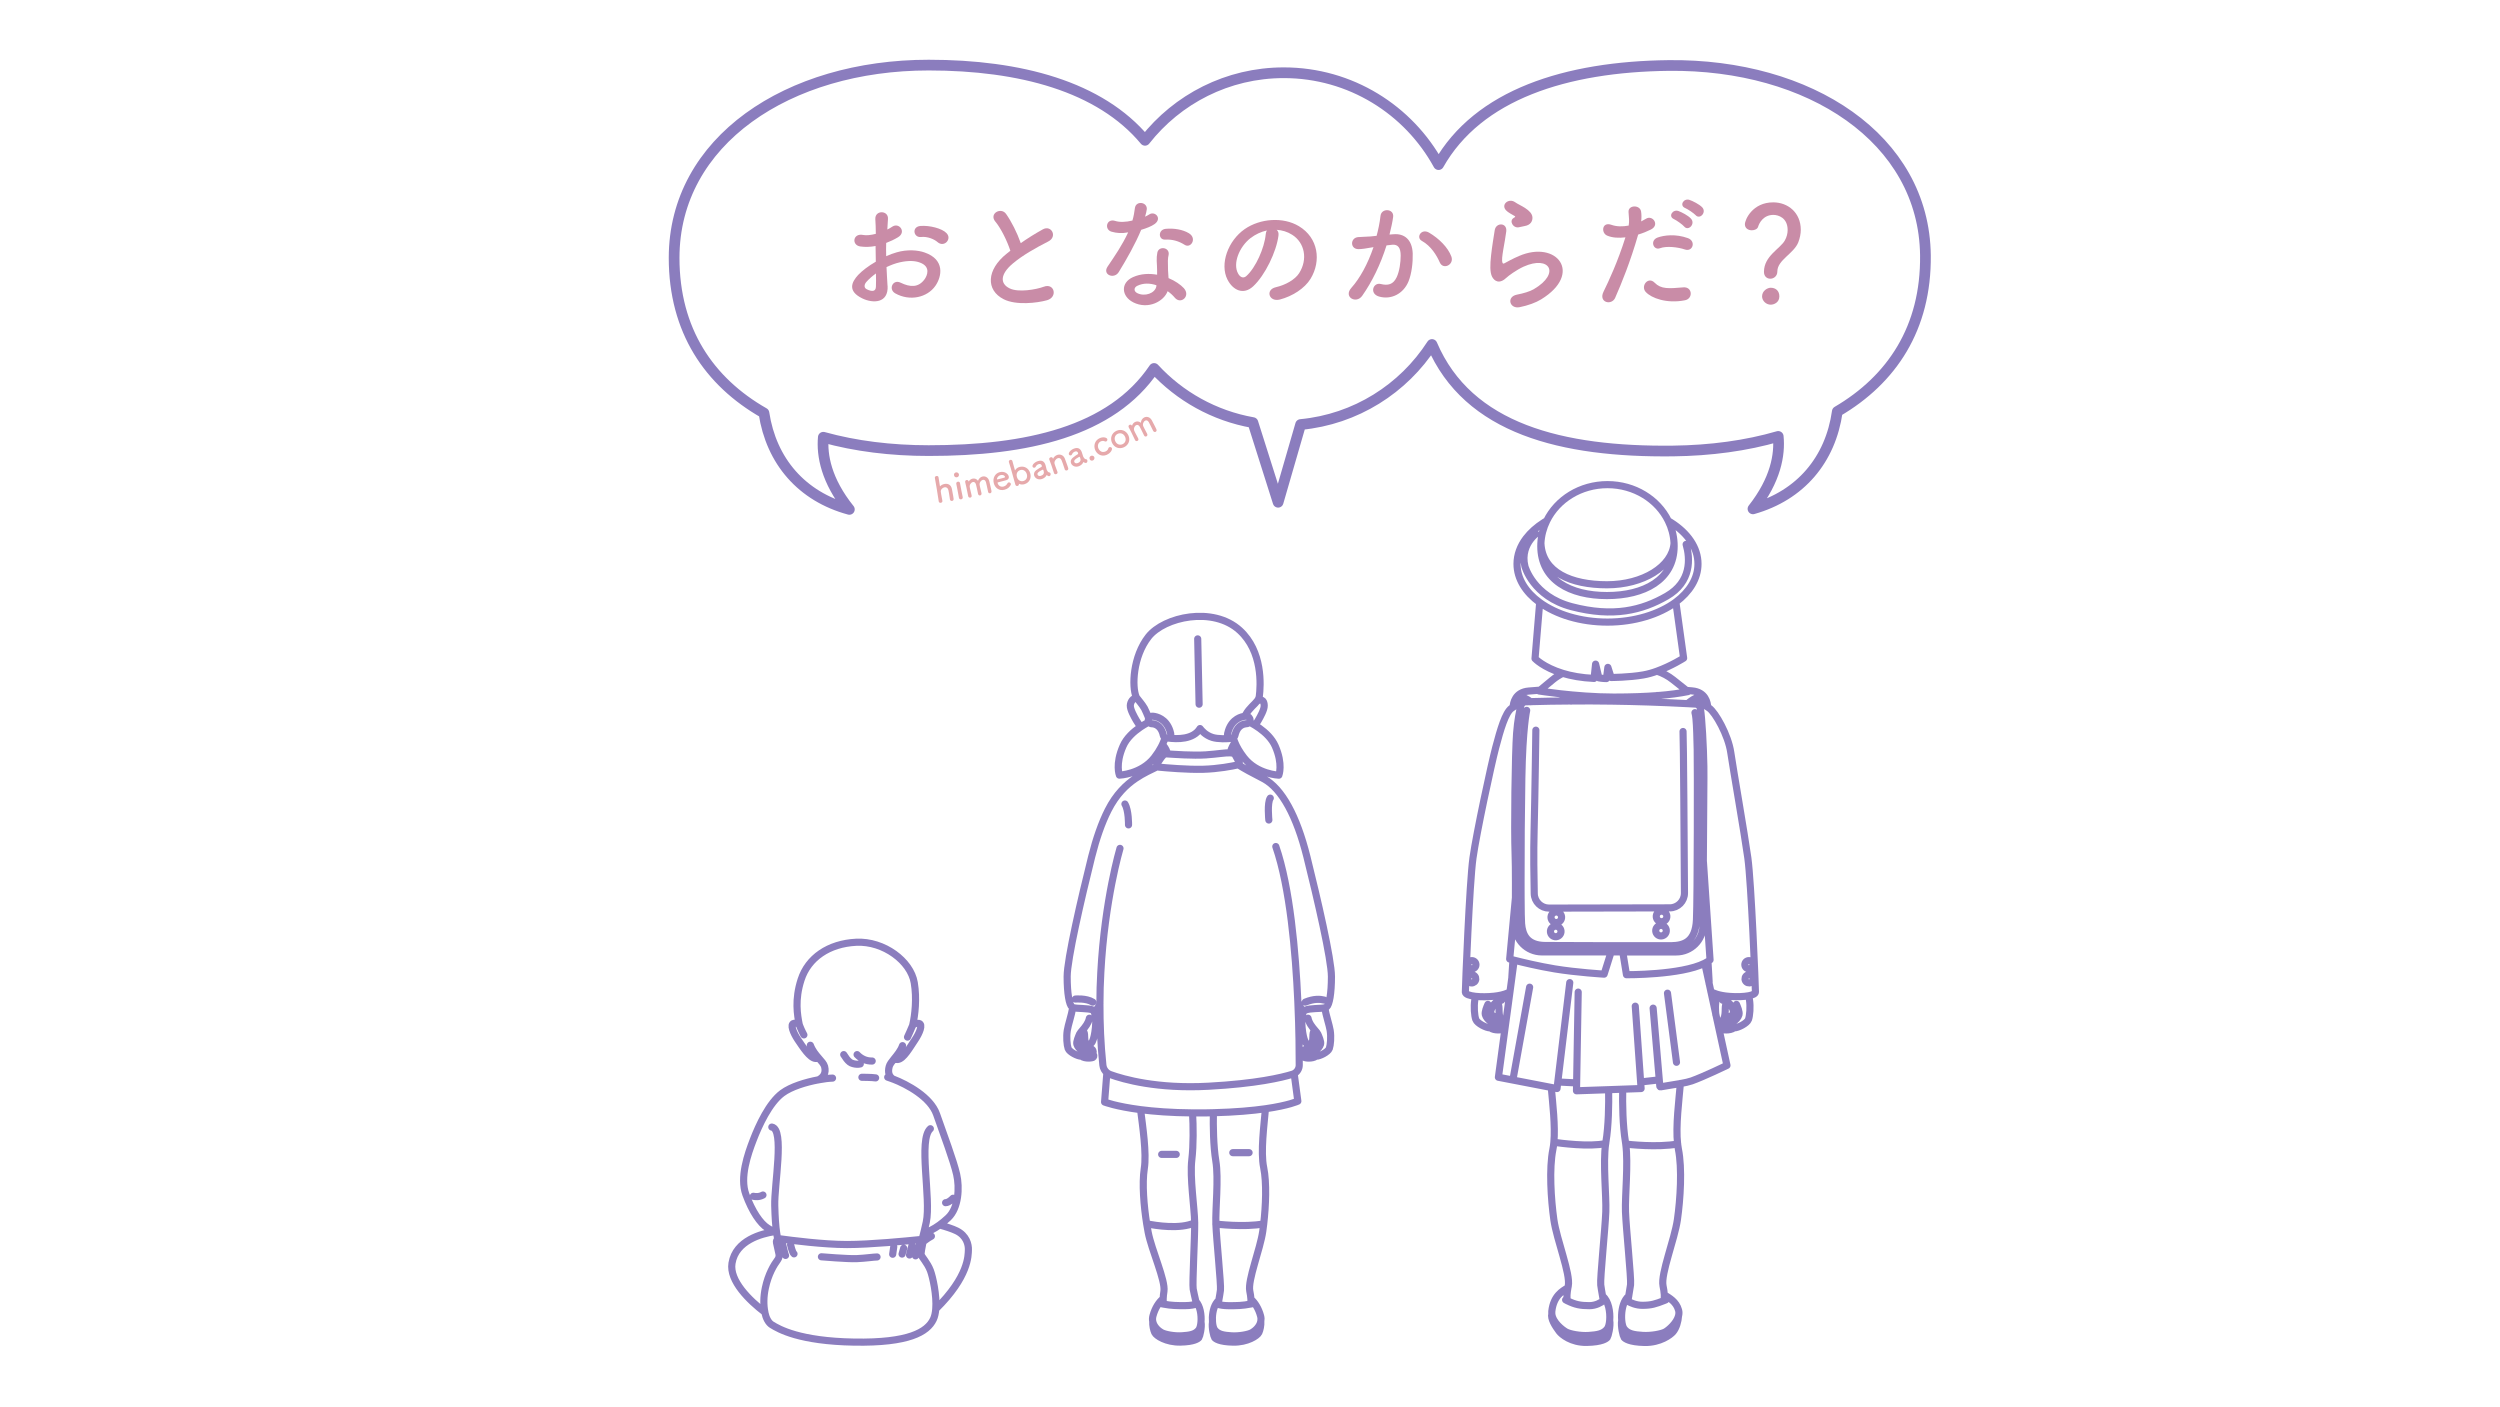 <?xml version="1.0" encoding="UTF-8"?><svg id="_レイヤー_1" xmlns="http://www.w3.org/2000/svg" viewBox="0 0 700 394"><defs><style>.cls-1{fill:#e6a9ab;}.cls-2{fill:#c98ca7;}.cls-3{stroke-width:2px;}.cls-3,.cls-4{fill:none;stroke:#8b7dbe;stroke-linecap:round;stroke-linejoin:round;}.cls-4{stroke-width:3px;}</style></defs><g><path class="cls-2" d="M248.53,80.01c.28,5.02-4.21,4.95-7.09,3.54-4.18-2.04-3.02-4.53-1.16-6.56,1.09-1.16,2.88-2.53,4.95-3.72-.04-1.47-.07-2.98-.07-4.39-1.44,.28-2.88,.32-4.21,.14-2.6-.32-2.18-3.83,.74-3.23,.88,.18,2.18,.04,3.54-.32,0-1.65-.07-2.77-.14-4.11-.14-2.6,3.72-2.53,3.54-.04-.07,.77-.1,1.9-.18,2.95,.53-.25,.98-.53,1.4-.81,1.9-1.26,4.04,1.51,1.58,2.98-1.05,.63-2.18,1.16-3.3,1.58-.04,1.09-.04,2.39,0,3.72,.98-.46,2-.81,2.95-1.09,3.02-.88,6-.6,7.79,.04,5.79,2,4.84,6.74,3.05,9.33-2.28,3.3-7.19,4.42-11.27,2.11-2-1.16-.63-4.04,1.51-2.98,2.74,1.33,4.98,1.37,6.67-.88,.84-1.12,1.82-3.61-1.23-4.74-1.37-.53-3.23-.63-5.69-.07-1.26,.28-2.49,.77-3.69,1.33,.07,1.86,.21,3.69,.28,5.19Zm-5.9-1.12c-.74,.81-.74,1.72,.07,2.11,1.51,.74,2.53,.63,2.56-.74,.04-.95,.04-2.25,0-3.69-1.02,.74-1.9,1.51-2.63,2.32Zm19.9-11.09c-.91-.81-2.84-1.65-4.63-1.44-2.14,.25-2.7-2.88-.18-3.09s6.04,.67,7.3,2c.84,.88,.63,1.86,.04,2.49-.6,.63-1.65,.81-2.53,.04Z"/><path class="cls-2" d="M278.68,62.04c-1.82-2.25,1.61-4.14,3.02-2.14,1.51,2.14,3.09,5.26,4.11,8.18,1.9-1.33,3.9-2.6,6.18-3.86,2.39-1.33,4.21,2.04,1.51,3.4-3.58,1.83-7.19,3.86-9.97,6.21-3.47,2.95-3.58,5.58-.84,6.91,2.46,1.23,7.48,.32,9.58-.46,2.95-1.12,4,2.91,.88,3.79-2.77,.77-8.63,1.47-12.11-.28-5.05-2.56-4.84-8.25,.84-12.77,.35-.28,.67-.56,1.02-.81-.91-2.77-2.6-6.21-4.21-8.18Z"/><path class="cls-2" d="M311.25,64.88c-2.14-.6-1.47-3.83,1.02-3.02,1.16,.39,2.98,.35,4.81-.11,.35-1.16,.53-2.28,.7-3.54,.32-2.07,3.4-1.68,3.33,.32-.04,.53-.25,1.3-.49,2.14,.42-.21,.81-.39,1.12-.6,1.58-1.12,3.79,1.05,1.54,2.67-.88,.63-2.32,1.19-3.75,1.61-1.65,3.97-4.04,8.18-6.28,11.83-1.3,2.11-4.67,.74-3.12-1.54,1.97-2.91,4.04-5.9,5.76-9.58-1.79,.35-3.3,.21-4.63-.18Zm6.04,19.76c-3.26-1.65-3.65-5.44-.04-7.05,2.18-.98,4.56-1.05,6.74-.67v-1.23c0-.88-.07-1.75-.11-2.63-.04-.7,.04-1.68,.18-2.35,.42-1.93,3.51-1.47,3.16,.63-.1,.53-.21,.91-.21,1.65,0,.81,0,1.68,.04,2.7,.04,.67,.11,1.4,.14,2.18,1.86,.77,3.4,1.86,4.28,2.81,2,2.21-.84,4.7-2.53,2.67-.53-.63-1.19-1.26-2-1.82-1.02,2.81-5.4,5.26-9.65,3.12Zm1.12-4.6c-.95,.49-1.02,1.51,.03,2.04,2.11,1.05,4.95,.04,5.33-1.86,.03-.11,0-.25,.03-.35-1.79-.6-3.69-.67-5.4,.18Zm7.83-12.95c-1.93,.11-2.07-2.81,.18-3.02,2.32-.21,4.77,.21,6.46,1.23,2.39,1.44,.56,4.35-1.16,3.26-1.65-1.05-3.44-1.58-5.47-1.47Z"/><path class="cls-2" d="M357.97,65.97c-.56,4.46-3.72,11.09-7.09,14.21-2.7,2.49-5.65,1.12-7.19-1.9-2.21-4.35,.14-10.88,4.84-14.14,4.32-2.98,10.74-3.47,15.16-.81,5.44,3.26,6.32,9.72,3.26,14.74-1.65,2.7-5.09,4.88-8.56,5.79-3.09,.81-4.18-2.74-1.16-3.44,2.67-.6,5.37-2.11,6.53-3.93,2.49-3.93,1.54-8.53-1.93-10.74-1.37-.88-2.84-1.3-4.35-1.4,.39,.35,.6,.91,.49,1.61Zm-7.79,.67c-3.26,2.53-5.02,7.19-3.54,9.9,.53,1.02,1.44,1.54,2.32,.77,2.63-2.32,5.09-7.9,5.44-11.69,.04-.42,.14-.81,.32-1.09-1.61,.35-3.19,1.09-4.53,2.11Z"/><path class="cls-2" d="M390.23,65.59c2.95-.25,5.19,1.47,5.33,5.4,.07,2.46-.28,5.62-1.19,7.83-1.44,3.47-4.88,5.19-8.25,4.21-2.77-.81-1.65-4.04,.49-3.51,2,.49,3.47,.18,4.46-1.9,.81-1.72,1.12-4.21,1.12-6.07,0-2.14-.74-3.16-2.35-3.02-.53,.04-1.05,.11-1.61,.18-1.72,5.44-4.07,10.21-6.81,14.11-1.68,2.39-5.33,.35-3.05-2.21,2.42-2.7,4.6-6.7,6.21-11.41l-.42,.07c-1.51,.28-2.88,.49-3.79,.49-2.39,0-2.35-3.16-.11-3.37,1.09-.11,2.18-.07,3.44-.18l1.75-.18c.42-1.54,.88-3.61,1.09-5.58,.25-2.28,3.83-2.07,3.54,.28-.14,1.19-.6,3.3-1.02,4.95l1.16-.1Zm12.91,7.9c-.84-1.93-2.42-4.6-5.02-6.04-1.72-.95-.18-3.58,2-2.32,2.81,1.65,5.3,4.14,6.25,6.67,.88,2.32-2.28,3.86-3.23,1.68Z"/><path class="cls-2" d="M425.5,86.01c-2.84,.56-3.76-2.91-.77-3.51,1.83-.35,3.62-.88,4.7-1.51,3.86-2.25,4.91-4.67,4.18-6.07-.74-1.4-3.3-1.93-7.02-.25-2.07,.95-4.28,2.6-4.7,3.02-2.07,2-3.47,1.02-4.11-.21-.63-1.23-.56-3.4-.28-5.97,.28-2.56,.74-5.26,1.02-7.05,.35-2.25,3.54-2.18,3.23,.35-.17,1.47-.56,3.44-.84,5.12-.28,1.72-.46,3.02-.21,3.65,.11,.28,.28,.28,.6,.11,.7-.39,2.35-1.3,4-2,10.6-4.6,18.07,4.88,6.21,12.14-1.47,.91-3.69,1.72-6,2.18Zm-.14-22.39c-1.68,.42-2.95-1.83-1.47-2.63,.17-.11,.53-.28,.28-.46-.74-.46-1.93-1.02-2.49-1.65-1.51-1.65,.81-3.51,2.56-2.25,.63,.46,1.83,.98,2.84,1.65,1.02,.67,1.93,1.51,2,2.56,.07,1.02-.46,2.18-2.21,2.46-.46,.07-.95,.18-1.51,.32Z"/><path class="cls-2" d="M452.28,83.34c-1.05,2.35-4.77,1.33-3.3-1.65,1.51-3.09,4-8.42,6.14-15.23-1.86,.21-3.65,.14-5.12-.49-1.79-.77-1.44-3.97,1.19-3.02,1.47,.53,3.19,.53,4.84,.21,.21-1.3,.07-2.25-.04-3.79-.14-2,3.16-2.11,3.51-.18,.14,.88,.14,1.83,.03,2.81,.49-.25,.91-.49,1.33-.74,1.83-1.19,4,1.72,1.37,3.02-.98,.49-2.25,1.02-3.54,1.4-2.21,7.69-4.7,13.76-6.42,17.65Zm8.53-1.58c-1.51-1.68,.67-4.46,2.49-2.6,1.79,1.83,3.93,1.65,8.04,1.3,2.56-.21,2.77,3.16,.46,3.61-5.09,1.02-9.44-.6-10.99-2.32Zm3.97-12.25c-1.83,.67-2.91-2.21-.6-3.02,1.79-.63,4.98-1.05,8.42,.18,2.35,.84,1.4,3.93-.81,3.19-1.97-.67-5.16-1.05-7.02-.35Zm3.97-8.14c-1.79-.74-.39-2.88,1.23-2.28,.95,.35,2.7,1.26,3.47,2.11,1.37,1.47-.7,3.61-1.86,2.25-.46-.56-2.14-1.75-2.84-2.07Zm3.16-3.09c-1.79-.7-.53-2.84,1.12-2.32,.95,.32,2.74,1.23,3.54,2.04,1.4,1.4-.6,3.58-1.79,2.25-.49-.53-2.18-1.68-2.88-1.97Z"/><path class="cls-2" d="M493.91,76.11c0-4.46,4.6-6.49,5.86-8.81,.53-.95,.77-1.97,.77-2.88,0-3.44-2.6-4.25-4-4.25-2.81,0-3.97,2.32-4.25,3.26-.18,.7-.98,1.05-1.79,1.05-.95,0-1.93-.53-1.93-1.68,0-1.3,2.14-6.14,7.93-6.14,4.14,0,7.72,2.88,7.72,7.69,0,1.12-.25,2.35-.7,3.51-1.26,3.16-5.86,4.95-5.86,8.14,0,1.33-1.02,2.04-1.96,2.04s-1.79-.63-1.79-1.93Zm1.89,9.2c-1.33,0-2.42-1.12-2.42-2.32,0-1.54,1.47-2.42,2.42-2.42,1.37,0,2.42,.84,2.42,2.42,0,1.68-1.47,2.32-2.42,2.32Z"/></g><g><path id="path01" class="cls-3" d="M217.46,345.2c-.21-.09-.45-.19-.72-.33-.51-.24-1.13-.57-1.81-1.01-2.09-1.32-4.35-4.66-6.09-9.42-1.73-4.75,.52-11.26,2.09-15.31,1.56-4.05,4.43-10.3,8.08-13.03,2.47-1.85,6.69-3.1,10.09-3.74,1.61-.3,3.03-.47,4.01-.49m-15.33,45.08c-.12-.54-.24-1.12-.32-1.76-.28-1.89-.44-4.28-.53-7.59-.17-5.81,2.8-21.44-.82-22.02m-5.17,19.38c.44,.09,1.56,.27,2.69-.35m45.01,10.61c1.29-.3,2.82-1.05,4.45-2.24,.79-.57,1.6-1.26,2.43-2.03,2.87-2.73,3.21-8.36,2.34-12.14-.86-3.79-3.7-11.35-5.61-16.8-1.68-4.81-8.22-8.36-12.22-9.89h-.01c-.54-.21-1.03-.38-1.46-.51m7.79,50.03s.44-1.01,1.09-3.15m3.06-32.45c-3.45,3.02,.25,19.63-1.14,26.15-.24,1.12-.47,2.13-.7,3.04-.19,.76-.37,1.46-.55,2.08m3.89,19.24c9.34-9.18,9.08-15.12,9.15-16.55,.07-1.51-.52-4-3.28-5.36-1.13-.56-2.95-1.15-4.77-1.65m-46.34,1.88c-3.44,.55-10.76,2.41-11.8,8.83-.8,4.91,4.87,10.43,9.19,13.72m50.62-30.67c.95,0,2.08-1.24,2.08-1.24m-43.05-48.64c-.13-.09-.27-.18-.41-.24-.3-.13-.64-.18-1.09-.09-1.16,.22-.17,2.67,1.09,4.55,1.47,2.16,3.36,5.14,4.98,5.28,.35,.03,.64,0,.88-.09m-.12,6.1c1.39-.7,2.25-1.86,1.76-3.76-.19-.72-.86-1.45-1.64-2.34-.83-.96-1.78-2.1-2.35-3.61m27.2-2.28s1.28-2.79,1.45-3.3c0-.04,.02-.07,.02-.12,.63-2.75,1.17-7.35,.42-11.82-1.01-6.04-8.52-11.7-16.24-11.32-7.72,.38-13.47,4.37-15.44,10.48-1.82,5.61-1.05,9.93-.52,12.58,.06,.17,.12,.34,.19,.5h0c.47,1.21,1.11,2.38,1.11,2.38m-10.94,77.68c.34,1.64,1.01,2.9,1.94,3.48,2.01,1.25,7.78,4.6,23.08,4.86,15.3,.26,20.48-2.82,22.17-6.37,.37-.78,.58-1.76,.67-2.85,.33-3.87-.85-9.07-1.5-10.81-.85-2.23-2.46-3.81-2.59-4.46-.08-.41,.22-2.03,.45-3.17,.02-.12,.02-.23,0-.34-.03-.18-.12-.34-.25-.47-.17-.16-.4-.25-.67-.22-3.44,.36-13.77,1.37-20.28,1.37s-15.58-1.16-18.83-1.61c-.19-.02-.37,.02-.52,.11-.31,.17-.5,.53-.41,.93l.7,3.18c.12,.58,0,1.18-.35,1.65-1.07,1.44-2.65,4.04-3.46,7.89-.53,2.47-.54,4.91-.13,6.82h0Zm4.8-19.87s.76,3.53,1.01,3.94m1.4-3s.5,2.25,.96,2.56m33.05-2.45l-.71,2.77m-1.63-1.9l-.45,1.64m-2.63,.05l.3-2.1m-20.25,2.81s7.32,.62,9.86,.52c2.52-.11,4.85-.47,5.71-.47m4.77-55.45c.27,.13,.6,.2,1.01,.16,1.62-.15,3.4-3.38,4.87-5.55,1.27-1.87,2.25-4.33,1.09-4.55-.83-.16-1.28,.13-1.77,.54m-2.83,5.68c-.48,1.41-1.51,2.63-2.38,3.71-.65,.8-1.2,1.51-1.36,2.15-.44,1.67-.01,2.78,1.04,3.5,0,0,0,0,.01,0m-4.85-.33c-1.05-.17-3.84-.17-3.84-.17m-5.09-6.35c.54,.86,1.01,1.56,1.69,2.09,.22,.18,.53,.32,.88,.42,.69,.21,1.52,.25,2.07,.1m-.9-2.61c1.08,1.13,2.52,1.85,4.23,1.8m16.58,49.04c-1.08,.54-2.44,1.67-2.44,1.67"/><path id="path02" class="cls-3" d="M352.07,196.2c.11-.04,.2-.07,.28-.09,1.18-.38,1.6,.33,1.63,1.45,.04,1.12-1.07,3.09-1.67,4.14-.2,.34-.52,.83-.88,1.38m-5.65,4.78c-.51,.78-.93,1.56-1.19,2.44-.03,.12-.07,.3-.1,.5m-6.72,.56c-3.91,.25-9.06-.16-10.86-.26-.24-.01-.42-.02-.53-.02-.68,0-1.86,1.88-2.47,2.93-.08,.14-.09,.3-.02,.44,.04,.07,.09,.14,.16,.2,.09,.07,.21,.13,.35,.14,2.18,.21,8.01,.72,12.43,.61,4.28-.11,8.18-.88,9.74-1.23,.05-.01,.1-.03,.14-.05,.11-.05,.18-.12,.23-.21,.1-.14,.12-.33,.03-.5-.29-.55-.73-1.38-1.12-2.06-.21-.37-.67-.52-1.36-.56-1.41-.07-3.74,.37-6.72,.56Zm-10.86-.26c-.06-.22-.11-.39-.15-.53-.28-.85-.73-1.49-1.28-2.09m-7.19-13.03c-1.02-.07-1.77,1.09-1.8,2.1-.04,1.12,1.07,3.09,1.67,4.14,.25,.44,.72,1.13,1.2,1.87m0,107.14c.58,4.64,1.72,12.22,1.04,16.5-.65,4.22-.11,10.55,.67,15.46,.14,.83,.27,1.62,.41,2.34,.97,5.07,4.89,13.49,4.42,16.57-.11,.7-.19,1.41-.21,2.06-.03,.56,0,1.08,.11,1.51m8.11-53.54c.21,3.61,.29,8.97-.2,13.11-.6,5.05,.75,13.43,.8,17.67,.04,4.23-.68,16.98-.42,18.54,.14,.81,.47,2.2,.75,3.46,.05,.25,.11,.5,.15,.74m-9.3-1.49c-1.13,.9-2.28,2.59-2.87,4.83-.14,.54-.15,1.04-.06,1.5h0c.29,1.6,1.69,2.72,2.45,3.15,.99,.57,3.66,1.06,5.77,.91,2.11-.14,3.73-.35,4.71-1.69,.3-.42,.52-1.22,.59-2.18h0c.16-1.93-.22-4.48-1.45-5.76m-9.69,.63c.23,.05,.45,.09,.66,.13h0c2.23,.43,3.77,.43,5.96,.43,1.7,0,2.75-.28,3.23-.45,.19-.07,.29-.11,.29-.11m-12.51,4.94h0c-.07,1.11,.22,2.42,.55,3.15,.42,.91,3.23,2.75,7.18,2.67,3.94-.07,4.99-.98,5.2-1.26,.21-.28,.87-2.8,.59-4.37h0m13.89-5.04c.09-.38,.11-.82,.09-1.3h0c-.04-.73-.17-1.54-.33-2.32-.61-3.06,2.91-11.65,3.64-16.76,.09-.64,.18-1.33,.26-2.05,.58-4.99,.86-11.51-.01-15.78-.9-4.37,.11-11.92,.5-16.46m-13.26,54.78c.06-.35,.12-.73,.19-1.11h0c.19-1.09,.39-2.19,.47-2.88,.19-1.57-1.13-14.26-1.28-18.5-.16-4.23,.81-12.67-.02-17.68-.68-4.12-.76-9.76-.68-13.49m1.52,52.54h0c-.3,.24-.57,.55-.78,.91-.87,1.39-1.13,3.51-.99,5.17h0c.07,.95,.29,1.74,.59,2.16,.99,1.34,2.61,1.55,4.71,1.69,2.11,.14,4.79-.35,5.77-.91,.76-.44,2.17-1.55,2.46-3.16,.09-.46,.08-.96-.06-1.49-.56-2.11-1.61-3.72-2.67-4.65h0m-9.78,1.21s.19,.09,.57,.2c.56,.16,1.53,.36,2.95,.36,2.26,0,3.82,0,6.17-.47,.14-.03,.29-.06,.44-.09m-11.15,5.16h0c-.27,1.57,.39,4.07,.59,4.34,.21,.28,1.27,1.19,5.21,1.26,3.94,.07,6.75-1.76,7.18-2.67,.34-.73,.63-2.05,.55-3.16m12.08-87.05c-.22,.55-.45,1.16-.56,2v.02c-.19,1.51,.15,4.13,.39,5.15s.58,2.34,1.51,2.34,1.17-.93,1.17-2.24c0-.38,.03-.68,.09-.93,.08-.37,.24-.62,.48-.8m-2.44,5.27c.05-.51,.95-.72,1.33-.8,.39-.08,1.32-.51,1.32-1.09,0-.55-.42-1.88-.7-2.59m-2.29,5.73c-.18-.06-.36-.28-.13-.84,.09-.23,.25-.35,.46-.41,.4-.12,.99-.06,1.69-.21,1.05-.24,1.32-1.33,1.32-1.8m.39,.82c-.39,.78-1.33,1.95-2.81,2.15-.42,.06-.72,.16-.92,.29-.52,.34-.46,.83-.29,1.03,.24,.27,2.36,.51,3.37-.27m-2.24-10.63c.25,1.34,1.21,2.51,1.93,3.35,.39,.45,.7,.8,.8,1.04,.29,.68,.98,2.19,.78,2.88-.19,.68-.78,1.37-1.56,1.85-.78,.49-.68,1.46,.3,1.51,.97,.05,3.36-1.17,3.71-2.15,.34-.98,.53-3.21,.24-5.07-.24-1.5-1.14-4.12-1.52-6.34m-67.8,6.27c.24,.19,.39,.43,.47,.8,.06,.24,.09,.55,.09,.93,0,1.32,.24,2.24,1.17,2.24s1.27-1.32,1.51-2.34c.25-1.03,.59-3.66,.39-5.17-.11-.87-.35-1.49-.57-2.05m-2.59,6.39c-.27,.7-.7,2.03-.7,2.59,0,.58,.94,1.01,1.32,1.09,.38,.07,1.25,.27,1.29,.78m-2.97-2c0,.47,.27,1.56,1.32,1.8,.67,.15,1.24,.09,1.64,.2,.23,.06,.4,.18,.5,.42,.23,.55,.05,.78-.13,.84m-3.08,.76c1,.78,3.13,.55,3.36,.27,.17-.2,.24-.7-.29-1.03-.21-.13-.5-.24-.92-.29-1.49-.2-2.42-1.37-2.81-2.15m-1.75-10.45c-.37,2.24-1.3,4.91-1.54,6.44-.29,1.85-.1,4.09,.24,5.07s2.73,2.19,3.71,2.15,1.07-1.02,.29-1.51c-.78-.49-1.37-1.17-1.56-1.85s.49-2.19,.78-2.88c.11-.24,.42-.58,.8-1.04,.72-.84,1.68-2.01,1.93-3.35m8.57-47.56s-4.27,14.3-5.37,34.73c-.16,2.8-.25,5.73-.25,8.74-.02,5.48,.21,11.26,.83,17.24,.09,.85,.53,1.62,1.19,2.14,.25,.19,.53,.35,.85,.47,3.74,1.36,13.16,4.06,27.52,3.28,13.34-.72,20.48-2.41,23.54-3.36,.15-.04,.29-.11,.42-.17,.88-.45,1.46-1.37,1.46-2.39,0-3.1-.02-9.73-.39-17.77-.62-13.87-2.2-31.95-6.17-43.43m-41.24-6.06s.07-4.04-1.01-5.84m40.7-1.65c-.9,1.28-.4,6.13-.4,6.13m-34.21,113.05c2.61,.53,9.36,1.61,13.45-.27m5.91,.34s7.87,.99,13.4-.04m-28.56-19.46h4.08m15.84-.48h4.56m-39.83-22.25l-.63,8.08s3.15,1.23,10.08,2.13c3.72,.48,8.54,.86,14.56,.91,1.11,.01,2.25,0,3.44,0,.81-.01,1.6-.02,2.37-.05,6.25-.16,11.02-.6,14.59-1.11,6.6-.95,9.07-2.13,9.07-2.13l-1.03-7.69m-56.39-20.04c-1.85-1.14-4.85-.86-4.85-.86m69.66,.29c-1.14-.29-2.86-.43-5.29,.57m-2.08-.16s0,.01,0,.02c.49,1.39,1.02,2.38,1.67,2.45,.12,.01,.25,0,.39-.06,1.42-.59,4.16-.37,5.43-.66,.23-.06,.41-.12,.53-.22,.79-.61,1.37-3.73,1.37-8.53s-3.94-21.81-6.87-33.54c-1.43-5.71-3.17-10.45-5.17-14.1-2.05-3.75-4.37-6.36-6.9-7.72h0c-.07-.04-.14-.08-.22-.12-2.92-1.48-5.4-2.85-6.93-3.82m-22.66,.53c-1.64,.81-3.89,1.8-6.09,3.29-2.65,1.8-5.45,4.46-7.69,8.9h0c-1.77,3.5-3.31,7.87-4.61,13.04-2.93,11.73-6.86,28.74-6.86,33.54s.58,7.92,1.37,8.53c.06,.04,.13,.09,.22,.12,1.08,.44,4.2,.11,5.74,.76,.01,0,.03,.01,.04,.01,.72,.27,1.29-.54,1.82-1.84,0,0,0-.01,0-.02h0m13.72-78.83c-.18,.09-.37,.19-.57,.3-.56,.32-1.18,.68-1.8,1.1l-.06,.04c-1.89,1.29-3.86,3.07-4.83,5.3-2.24,5.08-1.02,8.13-1.02,8.13,0,0,6.09-.21,9.75-4.87,.83-1.07,1.47-2.07,1.94-2.98,.12-.24,.24-.47,.35-.69,.34-.72,.58-1.37,.75-1.94m.01,0c.16,.09,.34,.14,.53,.14,.07,0,.16,0,.23-.02,.57-.13,.93-.7,.8-1.26-.06-.26-.12-.5-.19-.73,0-.03-.02-.05-.02-.07-1.11-3.4-3.81-3.97-4.64-4.06-.23-.02-.35-.02-.35-.02-.42,0-.78,.25-.95,.61-.07,.14-.11,.29-.11,.45,0,.21,.06,.42,.17,.58,.19,.29,.5,.47,.87,.48,.02,0,.08,0,.16,0,.76,.09,2.15,.53,2.82,2.56,0,.01,0,.04,.01,.06,.06,.19,.12,.4,.17,.61,.07,.29,.25,.53,.49,.68m19.07-.01h0s.02,.07,.02,.09c.12,.38,.26,.79,.45,1.23,.25,.6,.57,1.26,.98,1.96,.43,.73,.95,1.52,1.59,2.34,3.66,4.67,9.75,4.87,9.75,4.87,0,0,1.22-3.05-1.01-8.13-.92-2.08-2.67-3.76-4.43-5.02-.41-.29-.82-.56-1.22-.81-.23-.14-.46-.28-.68-.4-.31-.19-.61-.35-.89-.49m-4.55,4.35c.24-.14,.42-.37,.49-.67,.05-.21,.11-.42,.17-.61,.01-.02,.01-.04,.02-.06,.7-2.1,2.2-2.48,2.84-2.55,.09-.01,.13-.01,.14-.01,.37,0,.69-.19,.88-.48,.11-.16,.17-.36,.17-.57,0-.58-.47-1.06-1.05-1.06,0,0-.15,0-.39,.02,0,0-.01,0-.02,0-.83,.09-3.5,.65-4.6,4.05,0,.02-.01,.04-.01,.06-.08,.23-.14,.47-.2,.73-.14,.57,.22,1.13,.8,1.26,.08,.02,.16,.02,.24,.02,.01,0,.14,0,.15,0m-9.18-9.5l-.39-18.29m13.21,21.65c.09-.16,.17-.32,.26-.48,1.01-1.8,2.49-2.82,3.26-3.87,.26-.36,.44-.73,.49-1.13h.02c.41-3.19,.98-12.65-5.48-18.55-7.48-6.83-21.15-3.79-25.54,1.78-4.38,5.58-4.68,14-3.45,16.86,.03,.06,.07,.14,.13,.22,.02,.02,.04,.06,.06,.08,.43,.62,1.41,1.64,2.13,2.9,.3,.53,.72,1.6,1.22,2.77m23.66,5.4c-.07,.06-.21,.11-.39,.16-1.13,.27-4.02,.26-5.45-.19-2-.63-3.11-2-3.48-2.49-1.88,3.1-6.39,3-8.97,2.65"/><path id="path03" class="cls-3" d="M476.95,241.27l1.86,27.5c-.18,.14-.37,.28-.58,.42-.29,.18-.6,.36-.93,.52-6.61,3.33-21.89,3.21-21.89,3.21l-1.04-6.4m-30.04-15.24l-1.62,17.24s.32,.09,.9,.24c.1,.02,.21,.06,.33,.09,2.16,.55,6.85,1.69,11.39,2.44,6.11,1.01,13.82,1.47,13.82,1.47l1.96-6.22m-22.55-70.07c-.45,0-.89,.02-1.33,.03-.67,.02-1.23,.48-1.39,1.12-.35,1.39-.92,4.07-1.19,7.7-.42,5.48-.7,26.83-.42,33.86,.07,1.93,.1,4.86,.1,8.1,0,1.29,0,2.62-.01,3.97v.04h0c-.01,2.66-.04,5.33-.07,7.67-.05,4.17,3.31,7.57,7.47,7.57h19.39s3.25,.01,3.25,.01h15c4.12,0,7.47-3.32,7.48-7.44,.02-4.8,.06-11.34,.09-17.8h0c.06-10.79,.12-21.4,.16-23.52,.07-3.28-.22-11.62-.67-16.66-.09-1.09-.2-2.03-.31-2.73-.11-.69-.68-1.21-1.38-1.25-.75-.04-1.49-.08-2.24-.12-3.58-.19-7.23-.35-10.94-.47-3.36-.11-6.78-.19-10.25-.24-3.87-.06-7.67-.07-11.42-.04-3.84,.02-7.61,.08-11.31,.19m-1.1,2.44s-1.12,4.83-1.36,18.95c-.15,8.54-.24,20.58-.22,29.42,0,1.42,0,2.76,.01,3.99,.02,3.76,.06,6.5,.14,7.39,.25,3.03,1.47,6.05,6.61,6.09s31.76,.11,35.28,.06c3.53-.06,6.81-1.06,7.08-7.26,.28-6.19,.31-43.63,.21-47.71-.08-3.06-.14-6.44-.35-8.59-.07-.72-.16-1.31-.28-1.7m-9.23,58.54c.81-.07,1.42-.78,1.35-1.6-.07-.81-.78-1.42-1.6-1.35s-1.42,.78-1.35,1.6,.78,1.42,1.6,1.35Zm-.4,1.03c-.81,.07-1.42,.78-1.35,1.6s.78,1.42,1.6,1.35c.81-.07,1.42-.78,1.35-1.6s-.78-1.42-1.6-1.35Zm-29.32-3.75c-.81,.07-1.42,.78-1.35,1.6s.78,1.42,1.6,1.35,1.42-.78,1.35-1.6-.78-1.42-1.6-1.35Zm-.16,3.97c-.81,.07-1.42,.78-1.35,1.6s.79,1.42,1.6,1.35c.81-.07,1.42-.78,1.35-1.6-.07-.81-.79-1.42-1.6-1.35Zm-5.44-54.88s-.24,18.24-.49,28.06c-.17,6.26-.06,13.38,.04,17.72,.06,2.25,1.9,4.04,4.15,4.04l33.79-.07c2.29,0,4.14-1.87,4.12-4.16-.07-11.61-.27-43.69-.4-45.22m6.9-6.86c-.05-1.14-.55-4.18-4.35-4.51-.53-.04-1.04-.09-1.52-.13m-8.26,1.41c-.16,.1-.32,.21-.49,.32-.61,.42-1.27,.93-1.96,1.5m13.98-1.28c-.37,0-.88,.23-1.47,.6-.48,.3-1.01,.7-1.57,1.15m6.51,80.57c.33,.28,.86,.53,1.69,.78,.21,.06,.44,.12,.69,.19,.53,.13,1.13,.24,1.76,.32,.4,.05,.81,.09,1.23,.12,1.87,.14,3.86,.07,5.25-.19,1.13-.22,1.88-.57,1.88-1.05,0-1.42-1.16-30.55-2.13-37.56-.98-7.02-4.06-24.63-4.78-29.52-.71-4.88-4.28-11.16-6.02-12.39-.15-.11-.3-.21-.45-.31-1.6-1.08-3-1.72-4.06-2.1m4.45,79.49c.01-.17,.02-.35,.02-.54,0-.47-.13-2.62-.32-5.61m2.52,16.33c.14,.31,.34,.51,.61,.52,.29,0,.53-.06,.72-.17m0,0c.13-.07,.24-.17,.34-.28m0,0c.07-.09,.14-.18,.2-.29m.01-.03s.05-.1,.07-.16c.35-.78,.37-1.9,.37-2.73,0-.67,.16-1.4,.42-2.04m-2.8-1.98c-.19,1.43-.39,2.93-.37,3.67,.01,.5,.02,1.28,.09,2.03m2.21,1.21s-.01,.02-.01,.03c0,.02-.04,.14-.05,.24m.14-.42c.25-.32,.93-.37,1.27-.43,.43-.09,1.45-.56,1.45-1.2,0-.52-.57-2.39-1.93-3.14-.17-.09-.34-.17-.53-.22s-.39-.09-.6-.1m-.29,5.85h0s-.04,.09-.06,.13c-.25,.62-.04,.86,.16,.92m.24-1.33h0s.1-.04,.15-.06c.44-.11,1.06-.05,1.79-.21,1.15-.26,1.45-1.46,1.45-1.96m.43,.9c-.27,.53-.77,1.23-1.5,1.73-.44,.3-.96,.53-1.57,.62-.45,.06-.77,.17-.99,.32-.59,.37-.52,.91-.33,1.13,.25,.3,2.58,.55,3.68-.3m.68-6.58c.32,.75,.92,2.16,.71,2.9s-.85,1.49-1.71,2.03c-.85,.53-.75,1.6,.32,1.65s3.68-1.28,4.05-2.35c.37-1.06,.59-3.52,.27-5.55-.05-.31-.12-.67-.22-1.06m.07-9.87c-.63,0-1.14,.51-1.14,1.14s.51,1.14,1.14,1.14,1.14-.51,1.14-1.14-.51-1.14-1.14-1.14Zm-.47,4.09c-.56,.29-.78,.97-.5,1.53,.29,.56,.98,.78,1.54,.5,.56-.29,.78-.98,.49-1.54-.29-.56-.97-.78-1.53-.49Zm-58-79.82c-.95,.05-1.99,.15-3.2,.25-3.8,.33-4.3,3.37-4.35,4.51m16.22-1.69c-.57-.46-1.11-.87-1.61-1.22-.48-.33-.94-.61-1.38-.84m-8.32,2.24h0c-.3-.22-.58-.42-.85-.59-.59-.37-1.09-.59-1.47-.6m1.47,.6c-1.06,.37-2.46,1.01-4.06,2.1-.15,.09-.3,.2-.45,.31-1.73,1.24-3.09,5.92-4.44,11.04-1.26,4.78-5.37,23.85-6.35,30.87-.98,7.01-2.13,36.15-2.13,37.56,0,.61,1.19,1.01,2.84,1.19,1.52,.17,3.44,.16,5.17-.03,.76-.08,1.48-.2,2.11-.35,.7-.17,1.22-.34,1.64-.52,.3-.13,.53-.27,.71-.41m.85-8.85c-.13,2-.24,3.64-.3,4.73m-4.02,6.85c.26,.64,.42,1.37,.42,2.04,0,.83,.02,1.95,.37,2.73,.02,.06,.05,.11,.07,.16m.02,.06c.06,.09,.12,.18,.19,.26m0,0c.1,.11,.21,.21,.34,.28m0,0c.19,.12,.44,.18,.72,.17,.06,0,.12-.01,.18-.04m.75-5.52c-.08-.76-.21-1.64-.32-2.47m-1.82,7.52c0-.1-.03-.17-.05-.22,0-.01-.01-.02-.01-.02,0-.01,0-.02-.01-.03m.26-5.25c-.42,.02-.8,.14-1.13,.32-1.36,.75-1.93,2.62-1.93,3.14,0,.64,1.03,1.11,1.45,1.2,.34,.06,1.01,.11,1.27,.43m.54,1.81c.2-.06,.41-.3,.16-.92-.02-.04-.04-.09-.06-.12h0m-3.73-2.52c0,.51,.3,1.7,1.46,1.96,.73,.16,1.36,.11,1.8,.22,.05,.01,.09,.02,.14,.04h0m-3.1,2.17c1.09,.85,3.42,.6,3.68,.3,.19-.22,.26-.76-.33-1.13-.22-.14-.55-.26-.99-.32-.81-.11-1.47-.49-1.98-.94-.52-.45-.88-.99-1.09-1.41m-3.43-5.32c-.07,.34-.14,.65-.19,.93-.32,2.03-.11,4.48,.27,5.55,.37,1.07,2.99,2.41,4.06,2.35,1.06-.06,1.17-1.12,.32-1.65-.11-.07-.21-.14-.31-.21-.7-.51-1.21-1.16-1.4-1.82-.21-.75,.39-2.16,.72-2.9m-5.63-11.11c0,.63,.51,1.14,1.14,1.14s1.14-.51,1.14-1.14-.51-1.14-1.14-1.14-1.14,.51-1.14,1.14Zm.08,3.44c-.29,.56-.06,1.24,.5,1.54,.56,.29,1.24,.06,1.53-.5s.07-1.24-.49-1.53c-.56-.29-1.24-.07-1.54,.49Zm35.93-86.69c-.11,0-.22,0-.32,.01m-9.1,1.65c-1.01,.49-1.96,1.09-2.84,1.82l-3.5,2.89-.29,.24s2.38,.37,5.96,.78h0c4.02,.45,9.56,.93,14.96,.93,4.87,0,8.85-.16,12.15-.41,3.61-.28,6.39-.68,8.61-1.13l-.35-.28-3.82-3.03c-1.35-1.07-2.87-1.88-4.48-2.41m-30.89-42.11c-.27,.16-.52,.31-.77,.47h0c-2.04,1.3-3.74,2.81-5.01,4.48-1.63,2.15-2.54,4.57-2.54,7.13,0,4.14,2.4,7.92,6.35,10.79,4.64,3.38,11.43,5.5,18.98,5.5s14.49-2.18,19.14-5.61c3.86-2.87,6.2-6.59,6.2-10.68,0-2.28-.72-4.43-2.03-6.4-1.31-1.96-3.2-3.72-5.53-5.2h0c-.25-.16-.5-.32-.77-.47m1.63,6.24c-.11-2.21-.68-4.32-1.63-6.24-2.92-5.98-9.44-10.13-17.01-10.13s-14.08,4.15-17.01,10.13c-.96,1.95-1.54,4.1-1.64,6.35v.03c-.01,.23-.02,.47-.02,.7,0,9.5,8.21,13.85,18.52,13.85s18.81-4.35,18.81-13.85c0-.26,0-.53-.02-.79m-37.28,.06h0v.02h0c.42,8.08,8.46,11.54,18.5,11.54s18.32-5.07,18.78-11.63v-.05m-38.7-2.57s-.73,.55-1.51,1.58c-1.14,1.51-2.39,4.07-1.55,7.5,0,0,2.23,8.44,13.07,11.3,11.66,3.07,19.75,1.03,26.64-2.95,6.96-4.01,6.58-10.53,5.43-14.49m-41,16.25l-1.31,15.72s2.3,2.47,7.76,4.14c2.33,.71,5.23,1.26,8.77,1.42l.33-3.07,.1-.93,.22,.91,.69,2.93s1.01,.2,2.13,.2l.4-3.13,.91,2.83s4.99-.01,9.02-.72c1.28-.22,2.59-.6,3.84-1.06,4.02-1.46,7.44-3.64,7.44-3.64l-2.18-15.71m-3.34,195.56c.12-.46,.14-1,.11-1.6h0c-.04-.79-.19-1.65-.36-2.5-.67-3.38,3.22-12.9,4.03-18.54,.81-5.65,1.37-14.33,.27-19.74-.09-.45-.17-.94-.22-1.45-.57-4.98,.4-12.39,.78-16.93m-14.71,60.95c.07-.44,.15-.92,.24-1.4h0c.21-1.21,.42-2.43,.52-3.19,.21-1.73-1.25-15.78-1.42-20.46-.16-4.51,.82-13.34,.07-18.94h0c-.02-.22-.06-.43-.09-.63-.74-4.48-.85-10.61-.76-14.74m1.69,57.97h0c-.34,.27-.63,.6-.87,1-.96,1.53-1.25,3.89-1.1,5.73h0c.09,1.06,.32,1.93,.66,2.39,1.09,1.48,2.88,1.72,5.22,1.87s5.3-.39,6.39-1.01c.87-.5,3.13-2.39,3.65-4.48v-.02c.13-.52,.15-1.05,0-1.57-.63-2.36-2.61-3.42-3.97-4.28h0m-10.82,1.41s.22,.16,.61,.39c.79,.45,2.28,1.13,4.06,1.13,2.47,0,3.71-.4,6.04-1.32,.16-.06,.33-.13,.5-.2m-12.34,5.71h0c-.3,1.74,.43,4.5,.66,4.8,.24,.31,1.4,1.32,5.76,1.41,4.36,.07,7.21-2.12,7.94-2.96,.93-1.07,1.46-2.98,1.55-4.48h0s0-.02,0-.01h0m-35.63-63.93c.4,4.41,1.15,10.78,.73,15.35-.06,.69-.15,1.34-.27,1.94-1.1,5.41-.53,14.08,.27,19.74,.81,5.65,4.7,15.16,4.03,18.54-.03,.17-.07,.34-.1,.5-.25,1.37-.4,2.74-.12,3.67m11.52-59.12c.08,4.12-.02,10.17-.76,14.61-.02,.15-.05,.3-.07,.46-.8,5.6,.21,14.56,.04,19.11-.17,4.69-1.63,18.73-1.42,20.46,.09,.76,.31,1.98,.52,3.19h0c.07,.43,.14,.84,.21,1.24m-9.92-3.63c-1.49,.9-4.04,2.24-4.51,6.62-.02,.23-.02,.46,0,.68h0c.23,2.43,2.94,4.48,3.94,5.05,1.09,.62,4.05,1.17,6.39,1.01,2.33-.16,4.12-.39,5.22-1.87,.34-.46,.57-1.32,.66-2.38h0c.19-2.31-.32-5.45-1.96-6.73h0m-10.38,1.01c.18,.1,.36,.19,.53,.27h0c2.11,1.06,3.63,1.36,6.08,1.36,1.94,0,3.35-.91,3.97-1.41,.23-.17,.35-.3,.35-.3m-14.79,3.98h0c-.38,1.34,.91,3.37,2.05,4.89,.67,.9,3.37,3.2,7.73,3.12,4.36-.08,5.53-1.09,5.76-1.41,.22-.3,.96-3.06,.66-4.79h0m4.51-49.33h0c.81,.1,8.73,1,14.53-.02m-45.78-51.41l-.63,4.64v.02l-.55,4.1-.39,2.89v.02l-.75,5.5-2.1,15.55,4.04,.78,10.78,2.08,1.59,.3,.22-1.84,3.35-27.82m1.93,28.09l-5.28-.27m5.71-25.16l-.44,25.44-.04,2.19,9-.31,3.94-.14,5.15-.18-.13-1.84-1.5-21.22m1.5,21.22l5.22-.59m-1.72-20.08l1.72,20.08,.16,1.81c0,.11,.11,.17,.21,.15,.62-.16,3.23-.5,5.57-.93,1.24-.22,2.41-.48,3.14-.74,3.32-1.18,9.87-4.34,9.87-4.34l-2.77-12.7h0s-.31-1.42-.31-1.42v-.03s0-.02,0-.02l-1.41-6.47h0l-.48-2.21h0s-1.23-5.65-1.23-5.65m-10.45,8.28l2.52,19.35m-34.31,22.4c1.59,.23,9.92,1.37,14.51,.34m-21.32-43.77l-4.69,26"/></g><path class="cls-4" d="M539.12,71.51c.23,20.3-9.38,34.76-24.67,43.71-1.91,13.53-10.34,23.5-23.62,27.26,6.37-8.11,7.58-15.18,7.07-20.28-8.96,2.61-18.93,3.95-29.46,4.08-30.96,.35-57.38-6.1-67.49-29.82-7.98,12.38-21.34,20.95-36.78,22.41l-6.3,21.76-7.06-22.3c-10.86-1.92-20.51-7.39-27.67-15.16-11.93,17.72-35.72,23-63.11,23-10.52,0-20.51-1.24-29.5-3.74-.46,5.1,.83,12.15,7.29,20.2-13.32-3.61-21.86-13.48-23.92-26.99-15.39-8.78-25.15-23.13-25.15-43.44,0-32.73,31.92-53.97,71.28-53.97,25.57,0,48,5.97,60.57,21.06,9.04-11.52,23.09-18.92,38.86-18.92,18.69,0,34.96,10.4,43.34,25.72,11.08-19.63,35.74-27.43,64.44-27.75,39.37-.44,71.52,20.44,71.88,53.17Z"/><g><path class="cls-1" d="M265.99,139.84c-.06-.41-.17-1.14-.27-1.74-.07-.39-.13-.71-.17-.87-.15-.66-.62-.87-1.08-.79-.57,.1-1.13,.64-1.05,1.26,.02,.18,.06,.43,.12,.76,.08,.45,.19,1.03,.32,1.73,.05,.21-.02,.52-.42,.59-.27,.05-.55-.08-.6-.39t0-.02c-.13-.94-.34-2.24-.55-3.49-.21-1.23-.42-2.4-.53-3.06-.05-.3,.19-.5,.45-.54s.53,.06,.58,.38c.15,.94,.34,2.12,.39,2.46,0,.04,0,.06,.03,.06,.01,0,.02-.01,.04-.04,.27-.3,.75-.55,1.26-.64,.84-.14,1.77,.16,2.02,1.4,.07,.35,.24,1.23,.36,1.96,.05,.31,.1,.58,.12,.79,.05,.36-.17,.57-.42,.61-.26,.04-.54-.09-.6-.41h0Z"/><path class="cls-1" d="M267.12,133.07c-.09-.48,.28-.75,.56-.8,.35-.07,.74,.16,.82,.54,.07,.35-.13,.75-.55,.83-.38,.07-.73-.11-.82-.56Zm2.01,6.74c-.26,.05-.55-.07-.62-.4-.16-.81-.36-1.94-.53-2.83-.08-.44-.16-.83-.22-1.1-.07-.32,.14-.55,.43-.6,.25-.05,.55,.06,.61,.37t0,.02c.07,.41,.21,1.18,.37,2.01,.13,.68,.27,1.37,.39,1.91v.02c.07,.33-.17,.55-.43,.6Z"/><path class="cls-1" d="M276.66,137.68c-.07-.38-.23-1.08-.36-1.68-.1-.44-.18-.82-.23-.98-.16-.57-.51-.74-.86-.66-.52,.11-1.02,.75-.91,1.42,.02,.16,.07,.34,.11,.57,.09,.42,.23,.98,.41,1.74t0,.02c.07,.32-.13,.55-.38,.61-.23,.05-.5-.06-.58-.41h0c-.07-.39-.23-1.09-.36-1.69-.1-.44-.18-.82-.23-.98-.17-.58-.52-.75-.86-.67-.51,.11-1,.74-.88,1.42,.02,.16,.07,.34,.11,.57,.09,.42,.23,.98,.41,1.74,.1,.4-.15,.59-.36,.63-.24,.05-.54-.07-.61-.41t0-.02c-.2-1.05-.34-1.74-.48-2.37-.11-.49-.22-.95-.35-1.52v-.02c-.08-.32,.16-.53,.38-.58,.22-.05,.52,.05,.59,.38,0,.03,.02,.05,.02,.05,0,0,.02-.03,.03-.04,.24-.42,.63-.69,1.06-.78,.54-.12,1.13,.06,1.51,.6,.25-.68,.74-1.08,1.28-1.2,.77-.17,1.61,.26,1.88,1.32,.08,.34,.28,1.18,.44,1.89,.07,.32,.13,.61,.17,.83,.07,.37-.12,.6-.37,.65-.23,.05-.52-.08-.59-.41h0Z"/><path class="cls-1" d="M281.2,137.14c-1.33,.34-2.57-.4-2.94-1.85-.38-1.48,.41-2.77,1.66-3.09,1.34-.34,2.34,.44,2.53,1.18,.12,.46-.09,.9-.7,1.08-.3,.09-.5,.14-2.38,.62-.06,.01-.06,.1-.03,.2,.22,.8,.96,1.13,1.65,.95,.61-.16,.9-.54,1.11-.91,.07-.13,.17-.21,.29-.24,.26-.07,.57,.1,.64,.37,.03,.12,.02,.24-.06,.38-.34,.6-.78,1.06-1.76,1.31Zm.2-3.67c-.03-.13-.38-.65-1.26-.43-.78,.2-1.04,.99-1,1.15,.02,.09,.12,.06,1.02-.17,.4-.1,.83-.21,1.09-.29,.11-.04,.17-.15,.14-.26Z"/><path class="cls-1" d="M285.38,135.47s-.05-.02-.07-.01c0,0-.02,.01-.01,.06,.03,.28-.15,.48-.37,.54-.24,.07-.54-.03-.64-.39-.28-.96-.83-2.99-1.26-4.51-.22-.76-.41-1.39-.52-1.7-.16-.46,.24-.66,.34-.69,.25-.07,.54,.02,.63,.34t0,.02c.11,.41,.37,1.38,.69,2.5,.01,.04,.02,.04,.04,.04,0,0,.03,0,.04-.03,.26-.42,.66-.74,1.19-.89,1.33-.38,2.62,.34,3.02,1.75,.42,1.45-.31,2.7-1.64,3.08-.52,.15-1.01,.1-1.45-.09Zm2.13-2.71c-.27-.95-1.06-1.36-1.83-1.14s-1.22,.98-.94,1.94c.27,.94,1.05,1.34,1.82,1.12,.77-.22,1.22-.97,.95-1.92Z"/><path class="cls-1" d="M293.48,133.28c-.11-.04-.23-.12-.36-.23-.02-.02-.04-.02-.05-.02-.02,0-.04,.02-.05,.05-.21,.48-.74,.87-1.3,1.05-1.05,.33-1.91-.23-2.15-.97-.15-.49-.02-1.06,.55-1.49,.58-.44,1.35-.88,1.5-.94,.09-.04,.13-.18,.07-.38-.04-.12-.22-.59-.87-.39-.43,.14-.69,.44-.81,.7-.07,.16-.18,.25-.3,.28-.25,.08-.52-.04-.6-.29-.15-.46,.53-1.23,1.5-1.54,1.05-.33,1.78,0,2.13,1.09,.04,.12,.07,.24,.1,.38,.03,.15,.11,.52,.2,.81,.03,.09,.05,.16,.08,.22,.33,.74,.69,.65,.78,.68,.13,.04,.22,.15,.26,.29,.08,.27-.03,.64-.3,.73-.1,.03-.24,.02-.39-.03Zm-1.53-1.77c-1.55,.71-1.52,1.14-1.44,1.37,.09,.3,.45,.51,.93,.35,.77-.25,.98-.74,.77-1.42-.05-.14-.13-.35-.25-.31h0Z"/><path class="cls-1" d="M298.12,131.38c-.13-.39-.37-1.11-.57-1.69-.13-.38-.25-.7-.32-.84-.24-.57-.66-.69-1.05-.55-.58,.2-1.09,.95-.89,1.59,.05,.17,.12,.39,.22,.66,.14,.39,.32,.88,.57,1.55,.08,.19,.06,.52-.31,.65-.25,.09-.56,.01-.66-.29t0-.02c-.28-.91-.49-1.53-.69-2.09-.2-.57-.38-1.06-.62-1.68t0-.02c-.1-.28,.13-.52,.36-.6,.24-.08,.53-.03,.64,.28,.01,.04,.01,.07,.02,.1,0,0,0,.02,0,.03,0,0,0,.02,.02,.02,0,0,.02-.03,.03-.05,.22-.5,.65-.86,1.14-1.04,.79-.28,1.74-.02,2.15,1.02,.13,.34,.44,1.17,.68,1.87,.1,.29,.19,.56,.25,.76,.11,.34-.07,.58-.32,.67-.25,.09-.55,0-.66-.3h0Z"/><path class="cls-1" d="M303.79,129.59c-.11-.03-.23-.1-.37-.21-.02-.02-.04-.02-.05-.01-.02,0-.03,.02-.05,.05-.18,.49-.69,.91-1.24,1.12-1.03,.39-1.92-.12-2.19-.84-.18-.48-.08-1.06,.46-1.51,.56-.47,1.3-.95,1.44-1.02,.09-.05,.12-.19,.05-.38-.04-.11-.25-.58-.89-.34-.42,.16-.66,.48-.77,.74-.06,.16-.17,.26-.28,.3-.24,.09-.52-.02-.61-.26-.17-.45,.46-1.26,1.41-1.62,1.03-.39,1.78-.1,2.19,.97,.05,.12,.08,.24,.12,.37,.03,.15,.14,.51,.25,.79,.03,.08,.06,.16,.09,.21,.37,.72,.73,.61,.82,.64,.13,.04,.22,.14,.27,.27,.1,.26,0,.64-.26,.74-.1,.04-.24,.04-.39-.01Zm-1.62-1.68c-1.5,.8-1.45,1.23-1.36,1.45,.11,.29,.47,.48,.95,.3,.76-.29,.94-.8,.69-1.46-.05-.14-.15-.34-.26-.3h0Z"/><path class="cls-1" d="M306.01,128.92c-.25,.1-.69,.15-.91-.39-.18-.46,.13-.79,.39-.89,.31-.12,.75-.04,.91,.35,.1,.24,.07,.74-.39,.92Z"/><path class="cls-1" d="M309.94,127.34c-1.67,.71-2.86-.33-3.28-1.31-.53-1.24-.13-2.75,1.31-3.37,.98-.42,1.9-.13,2.06,.25,.11,.26-.03,.58-.28,.69-.13,.06-.29,.06-.47-.04-.29-.16-.66-.13-.99,0-.78,.33-1.08,1.18-.73,2.02,.09,.2,.7,1.39,1.97,.84,.39-.17,.71-.48,.79-.84,.05-.19,.16-.31,.29-.36,.27-.11,.61,0,.72,.27,.17,.4-.33,1.38-1.41,1.84Z"/><path class="cls-1" d="M311.36,123.98c-.61-1.33-.06-2.76,1.24-3.35,1.3-.6,2.73-.07,3.34,1.25,.63,1.37,.07,2.75-1.23,3.35-1.3,.6-2.72,.12-3.35-1.25Zm3.66-1.68c-.41-.9-1.29-1.18-2.04-.84-.75,.34-1.12,1.19-.7,2.09,.41,.89,1.28,1.16,2.04,.82,.75-.35,1.11-1.18,.7-2.07Z"/><path class="cls-1" d="M322.88,120.64c-.17-.35-.49-1-.76-1.54-.2-.4-.38-.75-.46-.9-.29-.51-.68-.59-1-.43-.47,.24-.81,.98-.53,1.6,.06,.15,.15,.32,.25,.52,.19,.38,.46,.9,.83,1.59v.02c.16,.29,.01,.57-.21,.68-.21,.11-.51,.06-.66-.25h0c-.17-.36-.49-1-.76-1.55-.2-.4-.38-.75-.46-.9-.31-.52-.69-.59-1-.43-.46,.23-.79,.97-.51,1.6,.06,.15,.15,.32,.25,.52,.19,.38,.46,.9,.83,1.58,.19,.36,0,.6-.2,.7-.22,.11-.54,.07-.69-.24t0-.02c-.45-.97-.76-1.6-1.05-2.18-.23-.45-.45-.87-.72-1.38t0-.02c-.15-.29,.02-.55,.23-.65,.21-.1,.52-.08,.67,.22,.01,.03,.03,.04,.03,.04,0,0,.02-.03,.02-.04,.12-.47,.44-.83,.83-1.02,.49-.25,1.11-.22,1.62,.21,.07-.72,.45-1.24,.94-1.48,.71-.36,1.63-.15,2.15,.81,.17,.31,.56,1.07,.89,1.72,.15,.29,.28,.56,.37,.76,.16,.34,.03,.61-.2,.73-.21,.11-.52,.05-.68-.25h0Z"/></g></svg>
